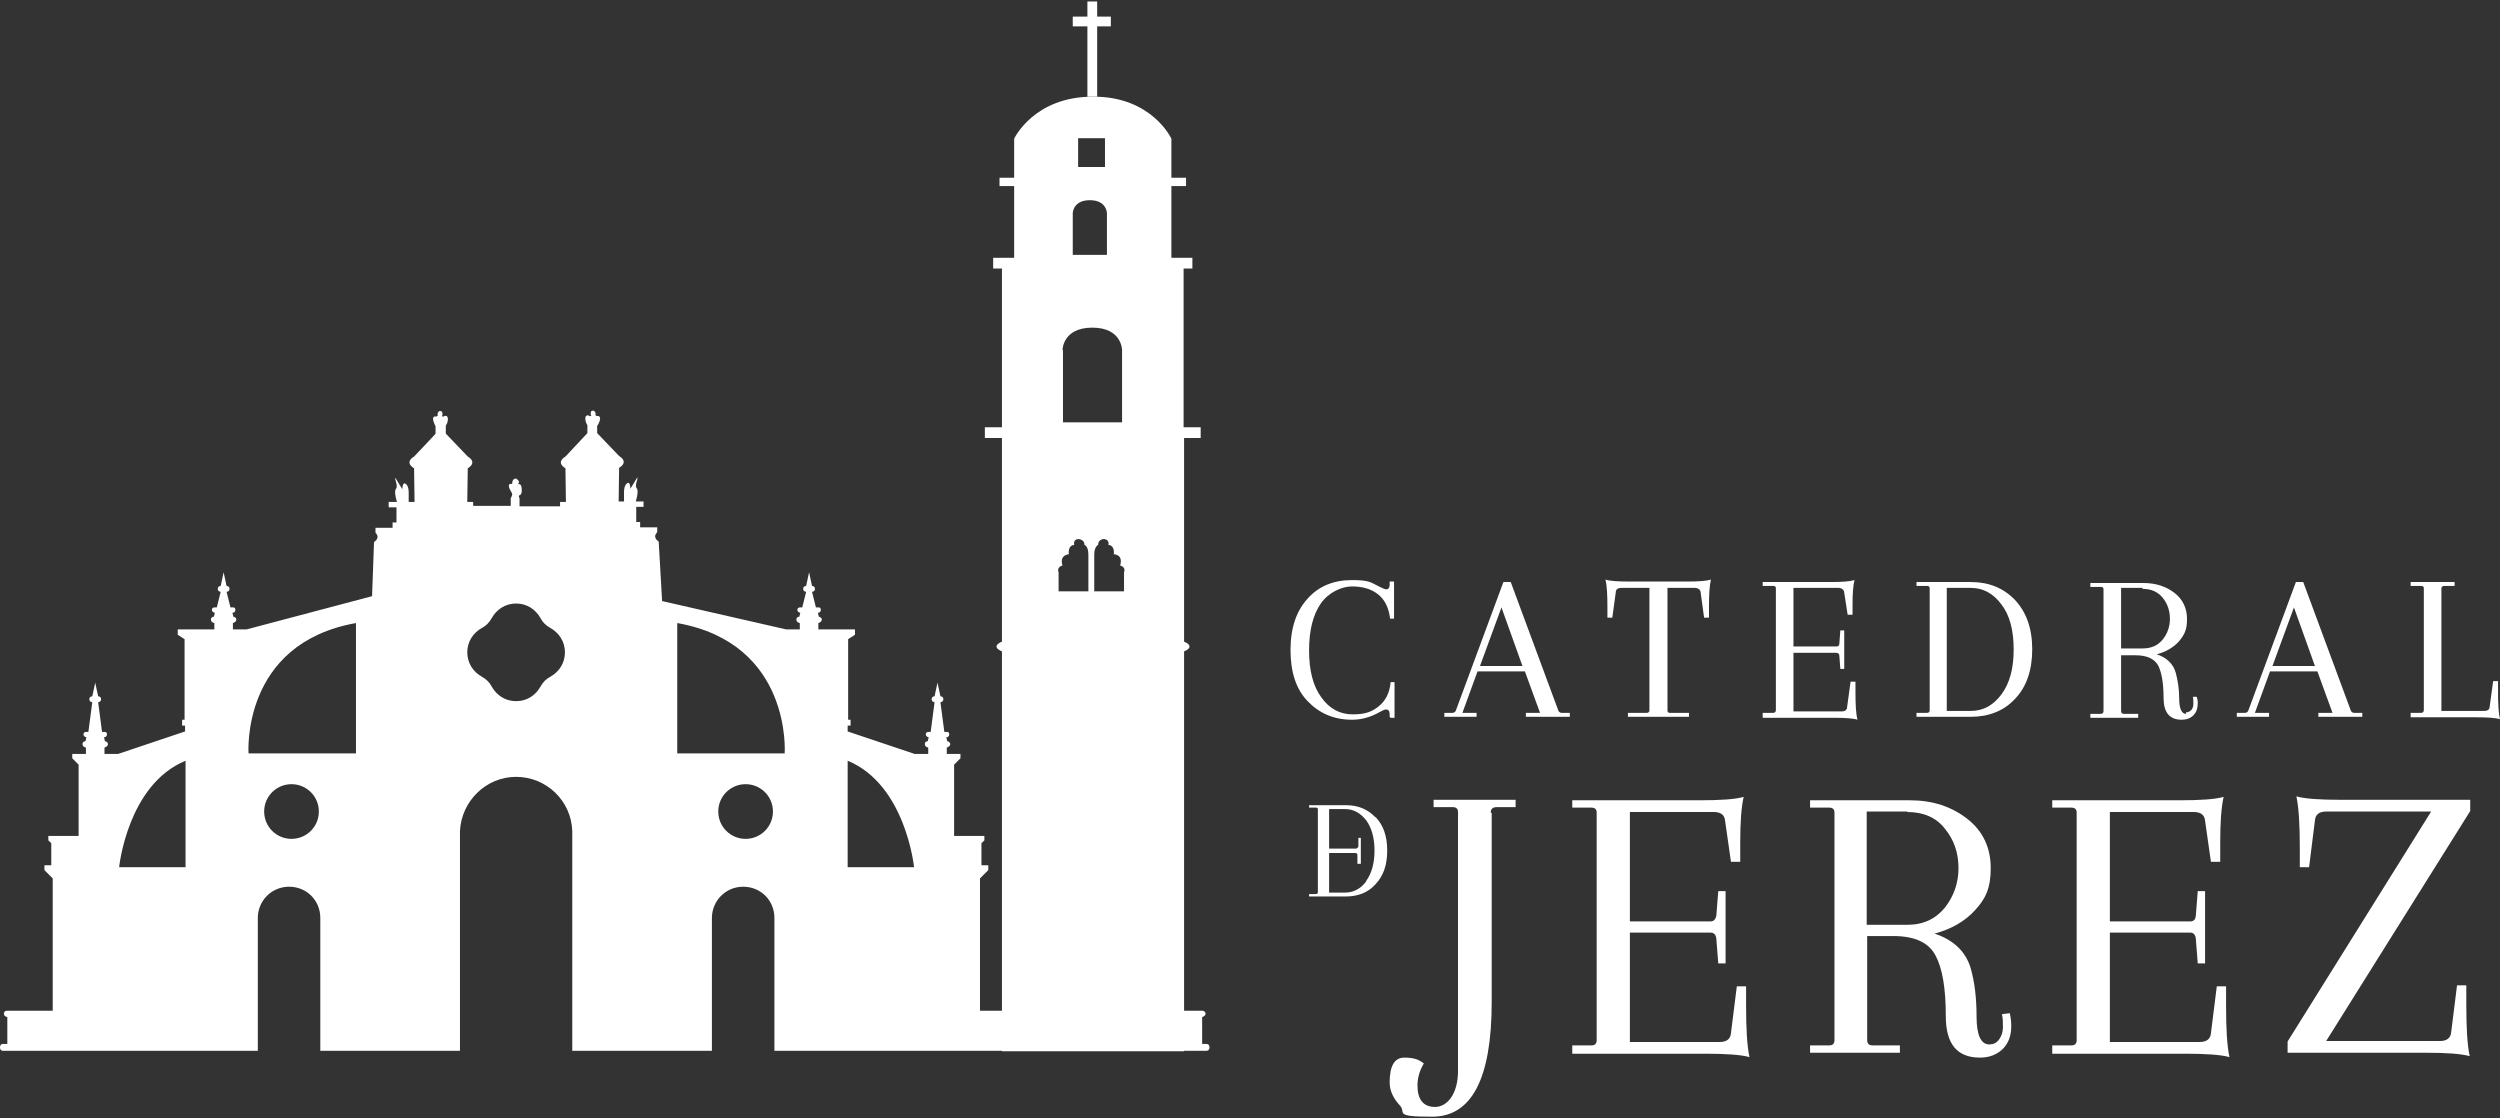 <svg xmlns="http://www.w3.org/2000/svg" id="Capa_1" data-name="Capa 1" viewBox="0 0 512 229"><rect x="0" y="0" width="512" height="229" fill="#333333" stroke="none"/><defs><style>      .cls-1 {        fill: #fff;        stroke-width: 0px;      }    </style></defs><g><path class="cls-1" d="M284.6,146.8v-.6c0-.6-.3-.9-.7-.9s-.7.2-1.3.5c-1.9,1.1-3.8,1.6-5.7,1.6-3.7,0-6.7-1.3-9.1-3.8-2.4-2.5-3.5-6-3.5-10.5s1.2-8,3.5-10.5c2.3-2.6,5.4-3.8,9.1-3.8s3.8.5,5.7,1.4c.6.3,1.1.5,1.3.5.4,0,.7-.3.7-.9v-.7h.9v7.6h-.8c-.3-2.3-1.1-3.9-2.5-5-1.4-1.1-3.2-1.6-5.3-1.6s-4.8,1.2-6.4,3.5c-1.6,2.3-2.4,5.5-2.4,9.6s.8,7.3,2.5,9.6c1.6,2.3,3.8,3.5,6.4,3.5s3.9-.5,5.3-1.6c1.4-1.1,2.3-2.7,2.5-5h.8v7.3h-.8Z"></path><path class="cls-1" d="M321.5,146.8h-9v-.8h2.9l-3.1-8.5h-9.7l-3.1,8.5h2.9v.8h-6.6v-.8h1.6c.4,0,.7-.2.8-.6l9.7-26.2h1.5l9.7,26.2c.1.4.4.6.8.6h1.6v.8ZM307.5,124.4l-4.4,12h8.7l-4.3-12Z"></path><path class="cls-1" d="M341.5,120.4v25.1c0,.4.2.5.6.5h3.8v.8h-12.5v-.8h3.8c.4,0,.6-.2.6-.5v-25.1h-5.7c-.8,0-1.2.3-1.2,1l-.7,5.1h-1v-2.1c0-2.6-.1-4.5-.4-5.7.9.3,2.6.4,4.9.4h11.8c2.3,0,3.9-.1,4.9-.4-.3,1.2-.4,3.1-.4,5.7v2.1h-1l-.7-5.1c0-.6-.5-1-1.2-1h-5.7Z"></path><path class="cls-1" d="M361,146.8v-.8h2.1c.4,0,.6-.2.6-.6v-24.9c0-.4-.2-.5-.6-.5h-2.1v-.8h13.9c2.3,0,3.9-.1,4.9-.4-.3,1.2-.4,2.9-.4,5v2.1h-1l-.7-4.5c0-.6-.5-1-1.2-1h-9.2v12h8.8c.4,0,.6-.2.6-.6l.2-2.7h.8v7.9h-.8l-.2-2.7c0-.4-.3-.6-.6-.6h-8.8v12h9.8c.8,0,1.2-.3,1.2-1l.7-5.1h1v2.1c0,2.6.1,4.5.4,5.7-.9-.3-2.6-.4-4.9-.4h-14.5Z"></path><path class="cls-1" d="M392.5,120v-.8h11.1c3.7,0,6.7,1.2,9.1,3.7,2.3,2.5,3.5,5.8,3.5,10.1s-1.2,7.7-3.5,10.1c-2.3,2.5-5.4,3.7-9.1,3.7h-11.1v-.8h2.1c.4,0,.6-.2.6-.5v-25c0-.4-.2-.5-.6-.5h-2.1ZM403.6,120.4h-4.9v25.2h4.9c2.5,0,4.6-1.1,6.3-3.4,1.7-2.3,2.5-5.3,2.5-9.2s-.8-7-2.5-9.2c-1.7-2.3-3.8-3.4-6.3-3.4"></path><path class="cls-1" d="M447.7,145.9c.4,0,.8-.2,1.1-.5.3-.4.4-.8.4-1.3s0-1-.1-1.4h.8c.1.3.2.8.2,1.3,0,1.1-.3,1.9-.9,2.5-.6.6-1.4.9-2.4.9-2.5,0-3.7-1.5-3.7-4.5s-.4-5.2-1.1-6.6c-.8-1.4-2.3-2.1-4.7-2.1h-2.9v11.4c0,.4.2.6.6.6h2.9v.8h-9.8v-.8h2.1c.4,0,.6-.2.6-.6v-24.9c0-.4-.2-.5-.6-.5h-2.1v-.8h10.9c2.5,0,4.6.7,6.3,2,1.7,1.3,2.6,3.1,2.6,5.4s-.6,3.3-1.7,4.6c-1.1,1.2-2.6,2.1-4.5,2.6,2.1.7,3.4,2,3.9,3.8.4,1.5.7,3.3.7,5.3s.5,3.1,1.4,3.1M438.8,120.4h-4.4v12.4h4.4c1.8,0,3.1-.6,4.1-1.8,1-1.2,1.5-2.7,1.5-4.3s-.5-3.1-1.5-4.3c-1-1.2-2.3-1.8-4.1-1.8"></path><path class="cls-1" d="M483.8,146.8h-9v-.8h2.9l-3.1-8.5h-9.7l-3.1,8.5h2.9v.8h-6.6v-.8h1.6c.4,0,.7-.2.8-.6l9.7-26.2h1.5l9.7,26.2c.1.4.4.6.8.6h1.6v.8ZM469.8,124.4l-4.4,12h8.7l-4.3-12Z"></path><path class="cls-1" d="M493.7,146.8v-.8h2.1c.4,0,.6-.2.6-.6v-24.9c0-.4-.2-.5-.6-.5h-2.1v-.8h9v.8h-2.1c-.4,0-.6.2-.6.5v25.1h8.7c.8,0,1.2-.3,1.2-1l.7-5.1h1v2.1c0,2.6.1,4.5.4,5.7-.9-.3-2.6-.4-4.9-.4h-13.4Z"></path><path class="cls-1" d="M305.5,166.5v38.7c0,15.7-4.1,23.5-12.2,23.5s-5.2-.8-6.6-2.3c-1.4-1.5-2.1-3.1-2.1-4.7,0-3.4,1-5.1,3-5.1s3,.4,4,1.2c-.9,1.5-1.3,3-1.3,4.5,0,2.9,1.2,4.4,3.6,4.4s4.7-2.5,4.7-7.4v-53c0-.7-.4-1-1.1-1h-3.9v-1.5h16.8v1.5h-3.9c-.8,0-1.2.4-1.2,1.1"></path><path class="cls-1" d="M322,215.6v-1.5h3.9c.8,0,1.1-.4,1.1-1.1v-46.6c0-.7-.4-1-1.1-1h-3.9v-1.5h26c4.3,0,7.4-.2,9.1-.7-.5,2.2-.7,5.4-.7,9.4v3.9h-1.9l-1.2-8.4c-.1-1.2-.9-1.8-2.3-1.8h-17.2v22.4h16.5c.7,0,1-.4,1.2-1.1l.4-5.1h1.5v14.8h-1.5l-.4-5.1c-.1-.8-.5-1.2-1.2-1.2h-16.5v22.4h18.4c1.4,0,2.2-.6,2.3-1.8l1.2-9.6h1.9v3.9c0,4.8.2,8.4.7,10.6-1.8-.5-4.8-.7-9.1-.7h-27.2Z"></path><path class="cls-1" d="M407.4,213.9c.8,0,1.5-.3,2-1,.5-.7.8-1.5.8-2.5s0-1.8-.2-2.7l1.6-.2c.2.8.3,1.7.3,2.7,0,2-.6,3.5-1.8,4.7-1.2,1.1-2.7,1.7-4.6,1.7-4.7,0-7-2.8-7-8.5s-.7-9.8-2.1-12.4c-1.4-2.7-4.3-4-8.7-4h-5.3v21.3c0,.8.4,1.1,1.2,1.1h5.5v1.5h-18.4v-1.5h3.9c.8,0,1.1-.4,1.1-1.1v-46.6c0-.7-.4-1-1.1-1h-3.9v-1.5h20.5c4.6,0,8.5,1.3,11.7,3.8,3.2,2.5,4.8,5.9,4.8,10.1s-1.1,6.3-3.2,8.6c-2.1,2.3-4.9,3.9-8.3,4.8,3.9,1.3,6.4,3.7,7.4,7.1.8,2.8,1.2,6.1,1.2,9.9s.9,5.7,2.6,5.7M390.6,166.2h-8.3v23.2h8.3c3.3,0,5.8-1.2,7.7-3.5,1.8-2.3,2.8-5,2.8-8.1s-.9-5.8-2.8-8.1c-1.8-2.3-4.4-3.4-7.7-3.4"></path><path class="cls-1" d="M420.3,215.6v-1.5h3.9c.8,0,1.1-.4,1.1-1.1v-46.6c0-.7-.4-1-1.1-1h-3.9v-1.5h26c4.3,0,7.4-.2,9.1-.7-.5,2.2-.7,5.4-.7,9.4v3.9h-1.9l-1.2-8.4c-.1-1.2-.9-1.8-2.3-1.8h-17.2v22.4h16.5c.7,0,1-.4,1.1-1.1l.4-5.1h1.5v14.8h-1.5l-.4-5.1c-.1-.8-.5-1.2-1.1-1.2h-16.5v22.4h18.4c1.4,0,2.2-.6,2.3-1.8l1.2-9.6h1.9v3.9c0,4.8.2,8.4.7,10.6-1.8-.5-4.8-.7-9.1-.7h-27.2Z"></path><path class="cls-1" d="M468.5,215.6v-2.3l29.4-47.1h-21.5c-1.4,0-2.2.6-2.3,1.8l-1.2,9.6h-1.9v-3.9c0-4.8-.2-8.3-.7-10.6,1.8.5,4.8.7,9.1.7h26.5v2.3l-29.5,47.1h23.3c1.4,0,2.2-.6,2.3-1.8l1.2-9.6h1.9v3.9c0,4.8.2,8.4.7,10.6-1.8-.5-4.8-.7-9.1-.7h-28.3Z"></path><path class="cls-1" d="M281.7,167.4c-1.6-1.7-3.6-2.5-6.1-2.5h-7.5v.5h1.4c.3,0,.4.1.4.4v16.9c0,.2-.1.4-.4.4h-1.4v.5h7.5c2.5,0,4.6-.8,6.1-2.5,1.6-1.7,2.4-3.9,2.4-6.9s-.8-5.2-2.4-6.9M279.8,180.5c-1.1,1.5-2.6,2.3-4.3,2.3h-3.3v-8.1h5.4c.2,0,.4.1.4.4v1.8h.7v-5.3h-.5v1.8c-.2.3-.3.4-.6.4h-5.4v-8.1h3.3c1.7,0,3.1.8,4.3,2.3,1.1,1.5,1.7,3.6,1.7,6.2s-.6,4.7-1.7,6.2"></path></g><g><path class="cls-1" d="M245.9,89.7v-2.2h-3.5v-32.5h1.8v-2.2h-4.3v-14.7h3v-1.7h-3v-8s-4-8.7-16.1-8.6c-12.1,0-16.1,8.6-16.1,8.6v8h-3v1.7h3v14.7h-4.3v2.2h1.8v32.5h-3.5v2.2h3.5v41.7c-2.5,1.1,0,2,0,2v81.9h37.3v-81.9s2.5-.9,0-2v-41.7h3.5ZM220.8,28.3h5.5v5.9h-5.5v-5.9ZM219.7,43.7s0-2.7,3.5-2.7,3.5,2.7,3.5,2.7v8.5h-7v-8.5ZM217.6,71.7s0-4.6,6.1-4.6,6.1,4.6,6.1,4.6v14.8h-12.1v-14.8ZM222.9,121.1h-6.1v-3.9s-.5-1,.8-1.4c0,0-.8-2,1.3-2.3,0,0-.3-1.8,1.1-1.9,0,0-.3-1.1.8-1.2,0,0,1.3,0,1.3,1.2,0,0,.8.2.8,2v7.5ZM230.2,117.2v3.9h-6.1v-7.5c0-1.7.8-2,.8-2,0-1.3,1.3-1.2,1.3-1.2,1.1.2.8,1.2.8,1.2,1.4.1,1.1,1.9,1.1,1.9,2.1.2,1.3,2.3,1.3,2.3,1.3.4.8,1.4.8,1.4"></path><polygon class="cls-1" points="227.5 3.4 224.7 3.4 224.7 .3 222.7 .3 222.7 3.4 219.7 3.4 219.7 5.4 222.7 5.4 222.7 19.8 224.7 19.8 224.7 5.4 227.5 5.4 227.5 3.4"></polygon><path class="cls-1" d="M210.8,213.8h-.8v-5.5s.7-.2.7-.7-.6-.6-.6-.6h-9.4v-27.1l1.7-1.7v-1h-1.4v-4.5l.6-.6v-.9h-6.2v-14.6l1.3-1.3v-.9h-2.8v-1.3s.7-.2.7-.7-.6-.6-.6-.6l-.2-.8s.6,0,.6-.6-.5-.5-.5-.5h-.5l-.8-6.1s.6,0,.6-.6-.6-.6-.6-.6l-.6-2.8h0s-.6,2.8-.6,2.8c0,0-.6,0-.6.6s.6.6.6.6l-.8,6.1h-.5s-.5,0-.5.5.6.6.6.6l-.2.8s-.6,0-.6.6.7.7.7.7v1.3h-2.8l-13.7-4.6v-1.2h.6v-1.2h-.5v-16.5l1.4-.9v-1.1h-4.7s-2.8,0-2.8,0v-1.3s.7-.2.7-.7-.6-.6-.6-.6l-.2-.8s.6,0,.6-.6-.5-.5-.5-.5h-.5l-.8-3.2s.6,0,.6-.6-.6-.6-.6-.6l-.6-2.8h0s-.6,2.8-.6,2.8c0,0-.6,0-.6.6s.6.6.6.6l-.8,3.2h-.5s-.5,0-.5.5.6.6.6.6l-.2.8s-.6,0-.6.6.7.7.7.7v1.3h-2.8l-25.4-5.8-.7-12.2s-1.4-.8-.3-1.9v-1h-3.5v-1.1h-.8v-3.1h1.5v-1.1c.1,0-1.6,0-1.6,0,0,0,.7-2.1.2-2.7-.5-.6.4-2.2.1-2.2l-1.4,2.3s0-1.7-.7-1.1c-.7.5-.6,2-.6,2v1.7s-1.1,0-1.1,0c0,0,.1-7.5.1-6.9,0,0,2.1-1.1,0-2.4l-4.5-4.7v-1.5c.1,0,1.3-2.1,0-2,0,0-.5,0-.3-.5,0,0-.2-.9-.9-.5,0,0-.3.6,0,.9,0,0-.3.3-.5,0,0,0-1.1-.4-.6,1.4l.3.6v1.6h0s-4.5,4.8-4.5,4.8c-2.1,1.3,0,2.4,0,2.4,0-.7.1,6.9.1,6.9h-1.2s0,.9,0,.9h0c0,0-8.3,0-8.3,0v-1.7c-.3-.3,0-.6,0-.6.7-.1.4-1.6.4-1.6,0-.7-.7-.7-.7-.7.6-.5-.4-1.1-.4-1.1-.9,0-.8,1.1-.8,1.1h-.4c-.8.2.3,1.8.3,1.8.3.4-.2,1.1-.2,1.1v1.6h-7.7v-.8s-1.2,0-1.2,0c0,0,.1-7.5.1-6.9,0,0,2.1-1.1,0-2.4l-4.5-4.7h0v-1.6l.3-.6c.5-1.8-.6-1.4-.6-1.4-.2.3-.5,0-.5,0,.3-.3,0-.9,0-.9-.7-.5-.9.5-.9.5.2.5-.3.5-.3.5-1.3-.2-.1,2-.1,2v1.5c.1,0-4.4,4.7-4.4,4.7-2.1,1.3,0,2.4,0,2.4,0-.7.1,6.9.1,6.9h-1.2s0-1.7,0-1.7c0,0,.1-1.5-.6-2-.7-.5-.7,1.1-.7,1.1l-1.4-2.3c-.3,0,.6,1.6.1,2.2-.5.6.2,2.7.2,2.7h-1.7v1.1h1.6v3.1h-.8v1.1h-3.5v1c1.1,1.1-.3,1.9-.3,1.9l-.4,11.1-25.7,6.8h-2.8v-1.3s.7-.2.7-.7-.6-.6-.6-.6l-.2-.8s.6,0,.6-.6-.5-.5-.5-.5h-.5l-.8-3.2s.6,0,.6-.6-.6-.6-.6-.6l-.6-2.8h0s-.6,2.8-.6,2.8c0,0-.6,0-.6.6s.6.6.6.6l-.8,3.2h-.5s-.5,0-.5.5.6.6.6.6l-.2.8s-.6,0-.6.6.7.7.7.7v1.3h-7.5s0,1.1,0,1.1l1.4.9v16.5h-.5v1.2h.6v1.2l-13.7,4.6h-2.8v-1.3s.7-.2.7-.7-.6-.6-.6-.6l-.2-.8s.6,0,.6-.6-.5-.5-.5-.5h-.5l-.8-6.1s.6,0,.6-.6-.6-.6-.6-.6l-.6-2.8h0s-.6,2.8-.6,2.8c0,0-.6,0-.6.6s.6.6.6.6l-.8,6.1h-.5s-.5,0-.5.5.6.6.6.6l-.2.8s-.6,0-.6.6.7.7.7.7v1.3h-2.8v.9l1.3,1.3v14.6h-6.2v.9l.6.6v4.5h-1.4v1l1.7,1.7v27.1H1.4s-.6,0-.6.6.7.7.7.7v5.5h-.8s-.7-.1-.7.7.7.7.7.7h52.1v-27.2c0-3.5,2.8-6.4,6.4-6.4s6.4,2.8,6.4,6.4v27.2h28.6v-45h0c.3-6.1,5.3-11.1,11.5-11.1s11.3,4.9,11.5,11.1h0v45h28.6v-27.2c0-3.5,2.8-6.4,6.4-6.4s6.4,2.8,6.4,6.4v27.2h52.1s.7.1.7-.7-.7-.7-.7-.7M38,177.6h-13.6s1.7-16.9,13.6-21.8v21.8ZM59.7,171.8c-3.1,0-5.6-2.5-5.6-5.6s2.5-5.6,5.6-5.6,5.6,2.5,5.6,5.6-2.5,5.6-5.6,5.6M72.9,154.3h-22s-1.6-22.5,22-26.7v26.7ZM112.7,138.6c-.8.4-1.5,1.1-2,2-1,1.8-2.8,3-5,3s-4-1.2-5-3c-.4-.8-1.1-1.5-2-2-1.8-1-3-2.8-3-5s1.2-4,3-5c.8-.4,1.5-1.1,2-2,1-1.8,2.8-3,5-3s4,1.2,5,3c.4.8,1.1,1.5,2,2,1.8,1,3,2.8,3,5s-1.2,4-3,5M152.7,171.8c-3.1,0-5.6-2.5-5.6-5.6s2.5-5.6,5.6-5.6,5.6,2.5,5.6,5.6-2.5,5.6-5.6,5.6M160.7,154.3h-22v-26.7c23.6,4.2,22,26.7,22,26.7M173.6,177.6v-21.8c11.9,4.9,13.6,21.8,13.6,21.8h-13.6Z"></path><path class="cls-1" d="M237,215.2h10s.7.1.7-.7-.7-.7-.7-.7h-.8v-5.5s.7-.2.7-.7-.6-.6-.6-.6h-9.4v8.3Z"></path></g></svg>